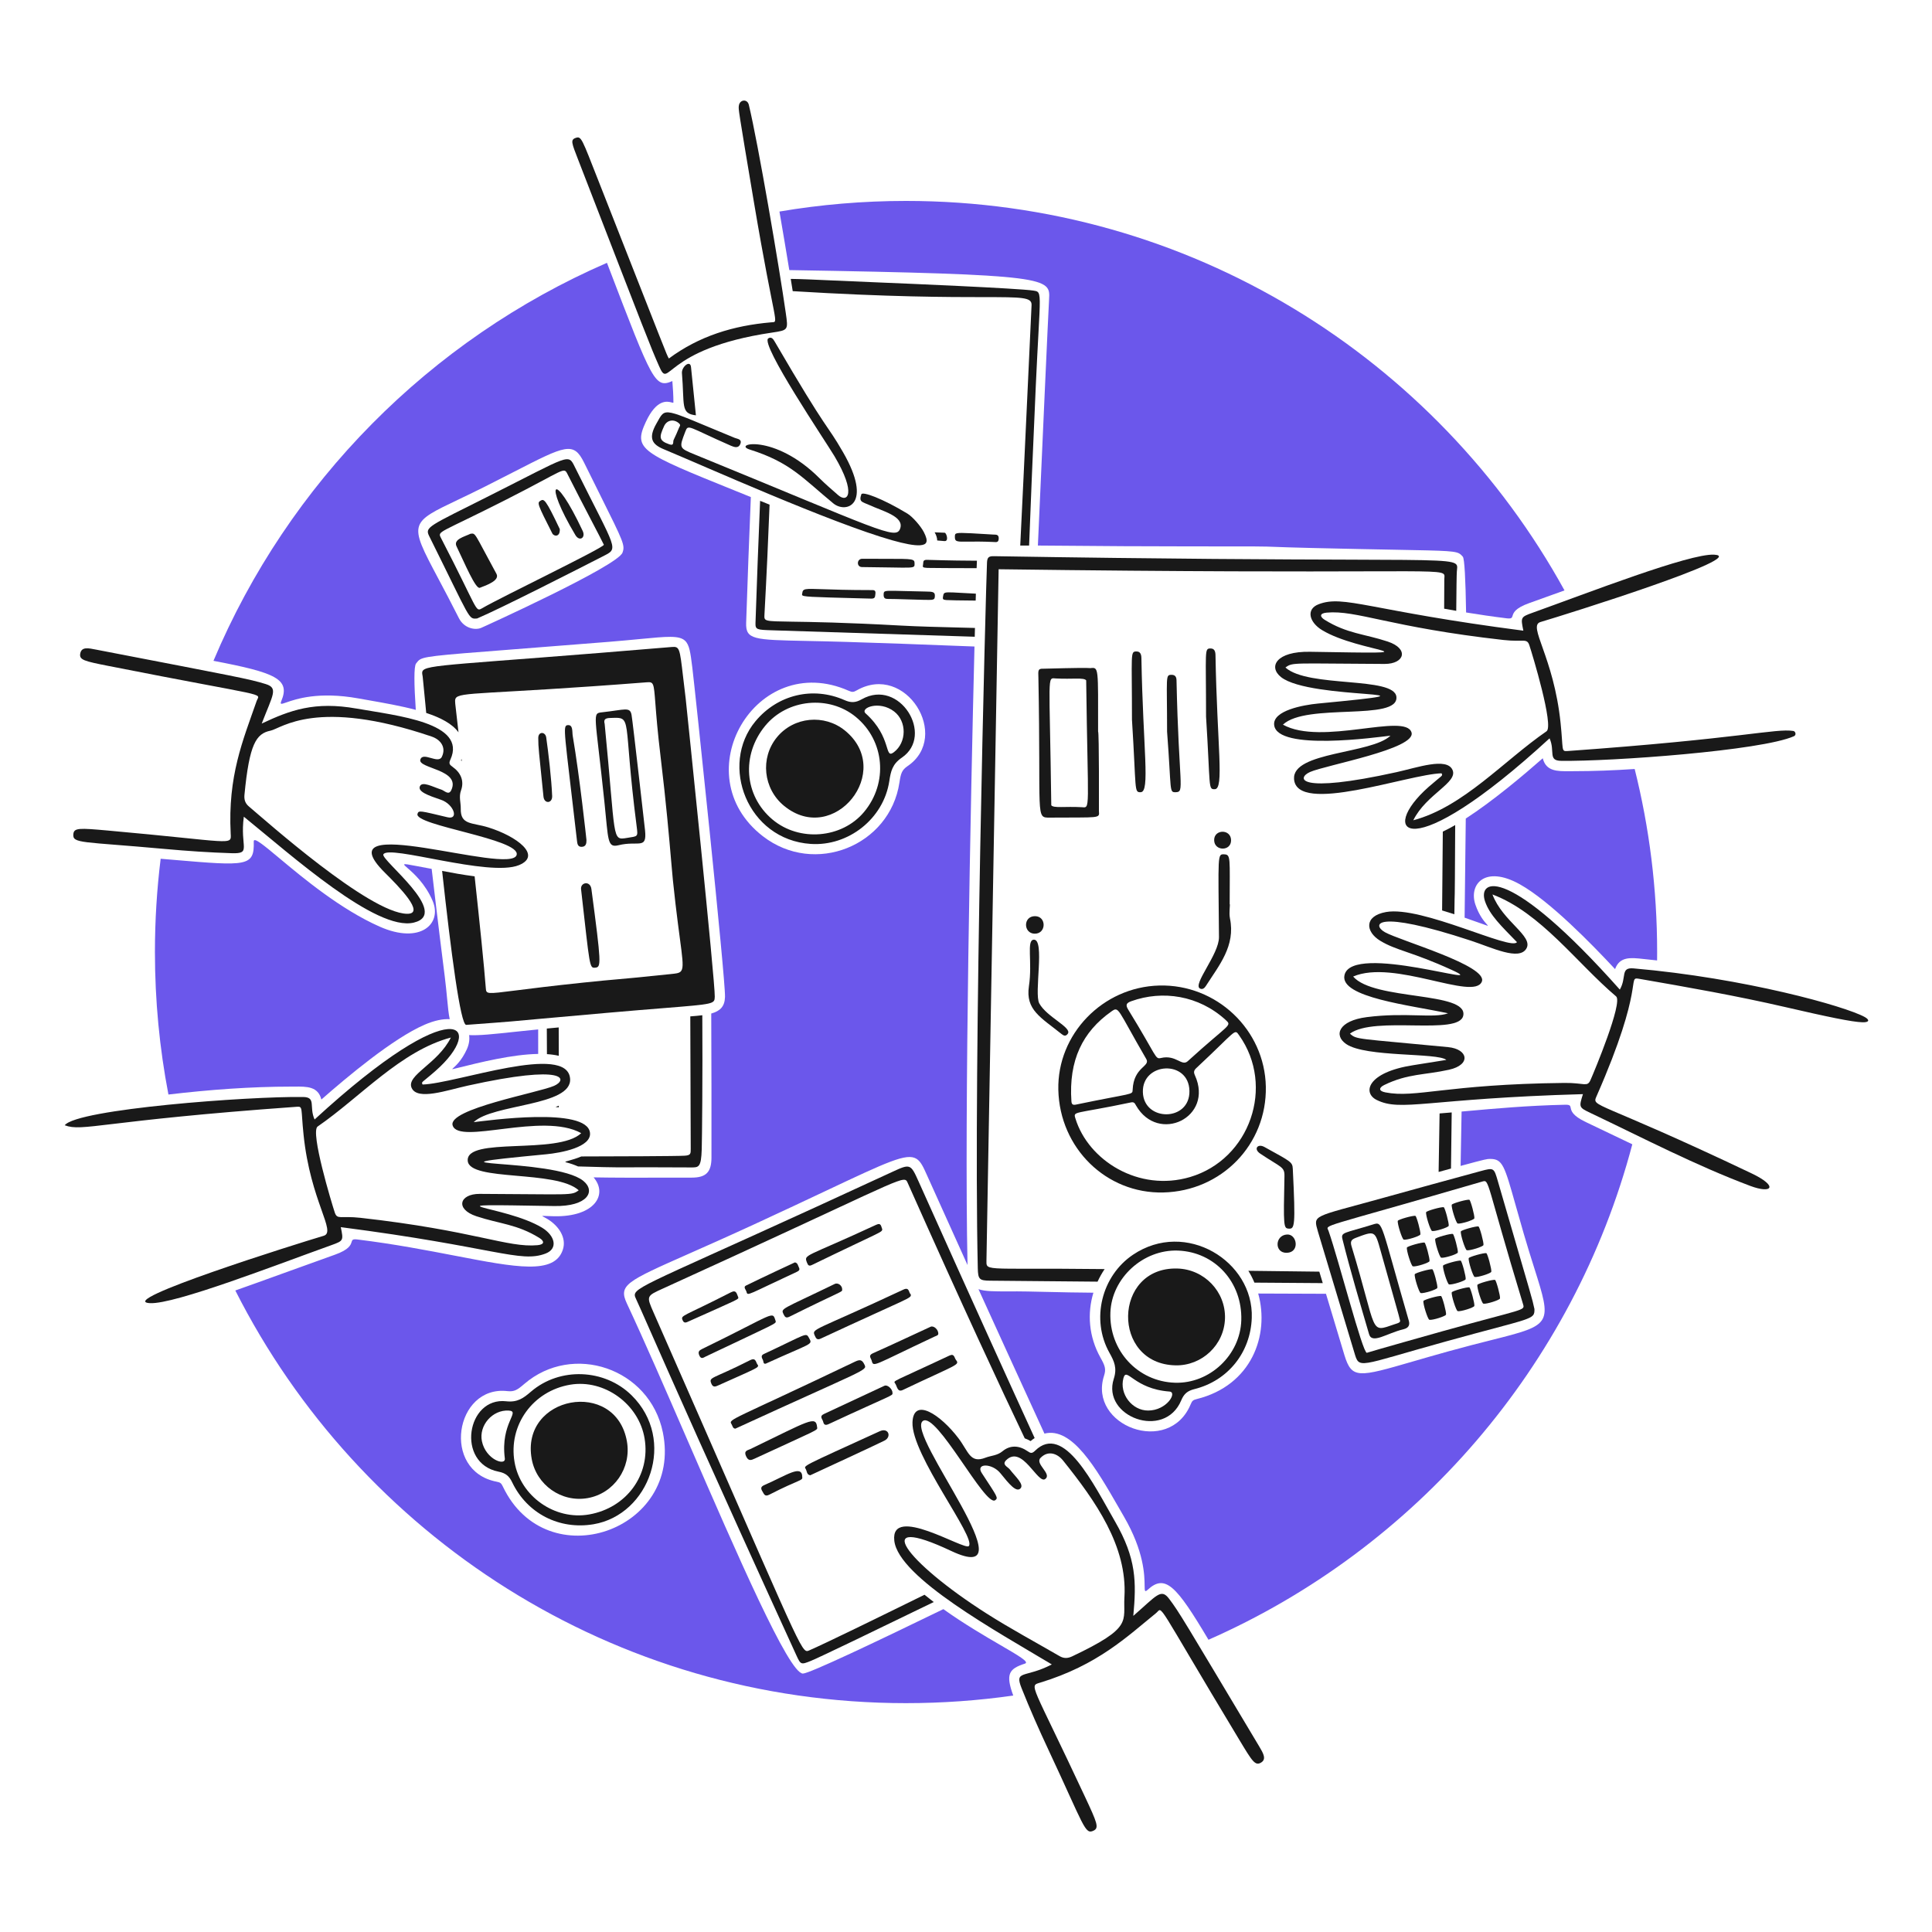 <svg xmlns="http://www.w3.org/2000/svg" fill="none" viewBox="0 0 400 400" id="Feasibility-Meeting--Streamline-Brooklyn.svg" height="400" width="400"><desc>Feasibility Meeting Streamline Illustration: https://streamlinehq.com</desc><g id="feasibility-meeting--work-feasibility-meeting"><path id="Subtract" fill="#6b57eb" fill-rule="evenodd" d="M163.418 55.918c54.082 0.908 54.04 1.603 53.782 6.048l0 0.004c-0.19 3.26 -1.456 31.62 -2.316 50.98 2.106 0.008 4.57 0.029 7.456 0.055 5.906 0.051 13.578 0.118 23.556 0.116 15.366 -0.003 15.51 0.003 18.212 0.108 1.284 0.05 3.15 0.122 7.508 0.226 7.522 0.181 13.148 0.285 17.374 0.364 11.05 0.205 12.544 0.233 13.424 0.982 0.138 0.117 0.26 0.252 0.402 0.407l0.04 0.045c0.358 0.393 0.572 4.671 0.684 11.551 2.668 0.437 5.468 0.851 8.394 1.21 1.026 0.126 1.094 -0.092 1.228 -0.526 0.182 -0.586 0.484 -1.563 3.43 -2.616 2.586 -0.924 5.026 -1.802 7.324 -2.632 -26.452 -48.068 -77.588 -80.64 -136.332 -80.64 -8.931 0 -17.686 0.753 -26.206 2.199 0.727 4.21 1.433 8.416 2.039 12.118Zm175.024 103.295c-4.298 0.289 -8.576 0.452 -12.75 0.452 -0.24 0 -0.478 0.002 -0.714 0.004l-0.002 0c-2.562 0.023 -4.888 0.044 -5.562 -2.678 -3.958 3.478 -10.276 8.82 -15.942 12.48 -0.064 6.682 -0.148 13.602 -0.24 20.523 1.294 0.443 2.518 0.88 3.628 1.276l0.004 0.002 0.002 0.001 0.578 0.206 0.076 0.027 0 0 0 0 0 0c0.346 0.123 0.504 0.179 0.524 0.148 0.016 -0.026 -0.062 -0.112 -0.204 -0.27 -0.456 -0.504 -1.574 -1.741 -2.372 -4.082 -1.43 -4.192 1.96 -8.262 9.214 -4.208 6.206 3.468 14.89 12.386 19.7 17.55 0.944 -2.639 3.256 -2.385 5.802 -2.106 0.236 0.026 0.474 0.052 0.712 0.076 0.726 0.073 1.456 0.152 2.186 0.235 0.006 -0.579 0.01 -1.159 0.01 -1.74 0 -13.072 -1.612 -25.766 -4.65 -37.896Zm-36.038 82.177c0.064 -3.488 0.132 -7.264 0.202 -11.256l1.006 -0.09c5.87 -0.53 12.738 -1.148 20.414 -1.32 1.036 -0.022 1.08 0.202 1.17 0.646 0.12 0.602 0.322 1.606 3.148 2.95 3.474 1.652 6.67 3.184 9.608 4.594 -12.154 46.03 -44.88 83.7 -87.748 102.582 -6.678 -11.246 -8.966 -13.684 -12.59 -10.348 -0.612 0.564 -0.616 0.246 -0.632 -0.874 -0.026 -2.108 -0.09 -7.05 -4.296 -14.304 -0.34 -0.586 -0.68 -1.176 -1.02 -1.768 -4.738 -8.232 -9.686 -16.832 -15.424 -15.39 -0.824 -1.804 -1.722 -3.764 -2.696 -5.89l-0.004 -0.006c-2.914 -6.366 -6.522 -14.244 -10.96 -24.01 1.338 0.476 3.34 0.47 6.194 0.462 1.17 -0.004 2.484 -0.008 3.954 0.022 2.244 0.044 3.79 0.08 5.12 0.11 2.524 0.06 4.27 0.102 8.526 0.14 -1.29 4.278 -0.978 9.076 1.462 13.438 0.92 1.648 1.2 2.344 0.748 3.736 -3.37 10.378 13.432 16.742 17.928 5.934 0.306 -0.736 0.496 -0.896 1.278 -1.092 11.312 -2.82 15.106 -13.176 12.706 -21.844 4.184 0.016 8.84 0.032 14.03 0.052l3.818 12.692c1.53 4.99 2.894 4.594 14.188 1.32 2.12 -0.616 4.592 -1.332 7.478 -2.132h0.002c3.382 -0.938 6.246 -1.66 8.652 -2.266 6.476 -1.632 9.65 -2.43 10.712 -4.38 1.02 -1.872 0.094 -4.804 -1.722 -10.554 -0.638 -2.02 -1.386 -4.39 -2.198 -7.182 -0.65 -2.238 -1.192 -4.158 -1.654 -5.802l0 -0.002c-2.332 -8.272 -2.708 -9.614 -5.288 -9.614l-0.064 0c-0.516 -0.002 -0.726 -0.004 -6.048 1.446Zm-114.82 111.228c7.536 0 14.948 -0.536 22.198 -1.572 -1.658 -4.534 -0.844 -5.546 2.43 -6.618 0.954 -0.312 -1.328 -1.642 -5.066 -3.818 -3.238 -1.886 -7.568 -4.408 -11.832 -7.456 -13.82 6.722 -27.765 13.342 -29.08 13.342 -2.919 0 -13.649 -24.718 -23.833 -48.176 -4.562 -10.508 -9.014 -20.764 -12.605 -28.432 -1.798 -3.84 -0.115 -4.584 12.859 -10.328 3.596 -1.592 8.061 -3.568 13.559 -6.102 5.897 -2.716 10.731 -4.998 14.711 -6.876 12.83 -6.054 16.783 -7.92 18.818 -6.668 0.907 0.558 1.433 1.732 2.194 3.432l0.165 0.366c2.99 6.65 5.721 12.698 8.214 18.198 -0.678 -31.704 0.656 -96.633 1.44 -128.057 -1.831 -0.064 -3.937 -0.146 -6.36 -0.24l-0.001 0 -0.002 -0c-5.16 -0.201 -11.757 -0.458 -20.195 -0.714 -3.164 -0.096 -5.856 -0.151 -8.145 -0.198 -11.012 -0.224 -12.685 -0.258 -12.569 -3.77 0.288 -8.802 0.639 -17.942 0.971 -26.018 -1.02 -0.413 -1.998 -0.808 -2.935 -1.186 -19.829 -8.011 -21.454 -8.667 -18.81 -14.366 2.26 -4.871 4.512 -4.261 5.36 -4.031 0.227 0.061 0.354 0.096 0.354 -0.009 0 -1.46 -0.098 -2.914 -0.22 -4.424 -3.585 1.55 -4.104 0.192 -13.228 -23.667l-0.311 -0.812c-36.641 15.922 -65.953 45.544 -81.469 82.4 12.874 2.451 15.954 3.772 14.05 8.319 -0.322 0.769 -0.021 0.665 1.038 0.296 1.99 -0.692 6.657 -2.315 14.91 -0.834 0.669 0.12 1.343 0.239 2.02 0.358 3.387 0.597 6.83 1.203 9.871 2.014 -0.36 -5.325 -0.411 -9.002 0.06 -9.601 0.039 -0.049 0.075 -0.097 0.111 -0.143 0.105 -0.136 0.199 -0.258 0.304 -0.369 0.911 -0.958 2.684 -1.095 19.766 -2.419 5.08 -0.394 11.515 -0.893 19.683 -1.549 2.513 -0.202 4.639 -0.406 6.442 -0.579 5.693 -0.547 8.153 -0.783 9.369 0.335 0.925 0.85 1.129 2.484 1.49 5.361l0.044 0.349c0.482 3.84 6.868 64.264 6.752 68.066l-0.002 0.002c-0.061 1.97 -1.008 2.908 -2.848 3.416 0.056 10.416 0.05 21.756 0.047 27.236v0.002c-0.001 1.096 -0.001 1.958 -0.001 2.53l0.002 0.002c0 3.032 -1.074 4.208 -4.108 4.204 -1.933 -0.002 -3.962 0.002 -6.014 0.008h-0.063c-4.958 0.01 -10.045 0.022 -14.225 -0.06 3.038 3.526 0.243 8.21 -8.179 8.05v-0.002c-0.75 -0.014 -1.301 -0.038 -1.688 -0.054h-0c-0.511 -0.022 -0.733 -0.032 -0.743 0.01 -0.008 0.032 0.111 0.094 0.32 0.204 0.181 0.096 0.429 0.226 0.723 0.402 2.304 1.39 4.032 3.856 3.202 6.37 -1.719 5.208 -9.648 3.68 -22.303 1.242l-0 0 -0.001 0 -0.001 0 -0.001 0c-5.792 -1.116 -12.573 -2.422 -20.202 -3.362 -1.027 -0.126 -1.094 0.094 -1.228 0.528 -0.181 0.584 -0.484 1.562 -3.43 2.614 -3.808 1.362 -7.298 2.622 -10.492 3.776 -3.788 1.37 -7.159 2.588 -10.148 3.642 25.627 50.684 78.187 85.436 138.864 85.436Zm-152.713 -126.008c8.439 -1 17.114 -1.638 25.387 -1.638 0.24 0 0.479 -0.002 0.716 -0.004 2.563 -0.022 4.889 -0.044 5.562 2.678 5.3 -4.658 14.836 -12.658 21.362 -15.486 2.088 -0.904 3.827 -1.232 5.213 -1.15 -0.236 -1.084 -0.37 -2.484 -0.54 -4.266 -0.126 -1.324 -0.273 -2.86 -0.497 -4.636l-0.042 -0.334c-0.268 -2.111 -1.418 -11.18 -2.659 -21.88l-0.227 -0.042c-1.138 -0.207 -2.067 -0.386 -2.816 -0.53l-0.001 0c-1.832 -0.352 -2.581 -0.496 -2.646 -0.345 -0.045 0.104 0.236 0.349 0.713 0.764 1.197 1.041 3.623 3.153 5.182 6.787 2.012 4.69 -2.51 9.074 -10.982 5.318 -8.087 -3.586 -15.829 -10.049 -20.742 -14.151 -3.322 -2.773 -5.351 -4.467 -5.32 -3.463 0.162 5.216 -1.46 5.078 -16.577 3.793l-0.004 -0 -0.033 -0.003c-0.843 -0.072 -1.728 -0.147 -2.657 -0.225 -0.784 6.327 -1.187 12.772 -1.187 19.312 0 10.086 0.96 19.948 2.795 29.5Zm62.256 -12.304c0.138 0.926 -0.023 1.958 -0.485 2.964 -1.03 2.25 -2.267 3.37 -2.77 3.826 -0.157 0.142 -0.243 0.218 -0.229 0.246 0.017 0.034 0.178 -0.006 0.533 -0.096l0.08 -0.02 0.493 -0.122c4.659 -1.158 11.337 -2.816 16.677 -2.898 0.006 -1.786 0.004 -3.48 -0.002 -5.082 -1.778 0.178 -3.38 0.348 -4.824 0.502l-0.001 0c-4.508 0.482 -7.481 0.798 -9.473 0.68ZM128.884 114.413c-1.002 2.776 -28.718 15.352 -29.268 15.584 -1.276 0.536 -3.554 0.072 -4.602 -2.01 -1.607 -3.19 -3.015 -5.839 -4.197 -8.062l0 -0c-3.241 -6.097 -4.78 -8.991 -4.036 -11.068 0.672 -1.877 3.209 -3.087 8.037 -5.389 1.586 -0.756 3.419 -1.63 5.514 -2.684 2.245 -1.13 4.215 -2.141 5.948 -3.03l0.001 -0 0 -0 0.001 -0 0.001 -0 0.001 -0.001 0.002 -0.001 0.003 -0.002 0 -0 0 0c10.866 -5.577 12.455 -6.392 14.646 -1.957 1.288 2.607 2.384 4.809 3.314 6.678l0.006 0.013 0.003 0.007 0.001 0.002 0 0.001c4.882 9.809 5.173 10.393 4.622 11.92v0.002Zm48.498 28.517c-0.696 0.396 -0.944 0.404 -1.68 0.08 -19.238 -8.484 -34.18 17.39 -17.78 30.106 10.736 8.324 26.328 1.972 28.296 -11.1 0.28 -1.866 0.486 -2.588 1.696 -3.41 9.026 -6.132 -0.358 -21.47 -10.532 -15.676ZM102.804 306.766c0.782 0.152 0.976 0.304 1.324 1.032l-0.002 0.002c9.068 18.972 37.26 9.086 33.11 -11.244 -2.716 -13.308 -18.672 -18.644 -28.692 -10.022 -1.43 1.23 -2.054 1.644 -3.51 1.48 -10.842 -1.226 -13.724 16.53 -2.23 18.752Z" clip-rule="evenodd" stroke-width="1"></path><g id="note 1"><path id="Subtract_2" fill="#191919" fill-rule="evenodd" d="M195.52 112.027c-0.521 -0.053 -1.014 -0.095 -1.479 -0.127 -0.018 -0.573 -0.216 -1.161 -0.537 -1.69 0.632 0.027 1.325 0.057 2.088 0.087 0.342 0.014 0.94 1.834 -0.072 1.73Zm-36.188 -7.542c-0.668 -0.272 -1.321 -0.537 -1.959 -0.796 -0.34 8.123 -0.673 16.73 -0.957 25.304 -0.046 1.392 0.32 1.404 3.478 1.503l0.08 0.003 41.834 1.332c0.014 -0.622 0.03 -1.229 0.046 -1.82 -1.074 -0.029 -2.196 -0.058 -3.341 -0.086l-0 0 -0.001 0 -0.001 -0h-0c-4.114 -0.104 -8.51 -0.214 -11.917 -0.403 -11.778 -0.653 -18.68 -0.753 -22.715 -0.811 -5.643 -0.082 -5.681 -0.082 -5.609 -1.401 0.461 -8.413 0.798 -16.018 1.062 -22.824Zm42.712 18.428c-0.014 0.457 -0.026 0.934 -0.04 1.43 -3.179 -0.02 -5.549 -0.068 -6.086 -0.109v0.002c-0.74 -0.056 -0.766 -0.238 -0.67 -0.746l0.013 -0.068c0.045 -0.241 0.078 -0.415 0.176 -0.538 0.258 -0.323 0.971 -0.282 3.564 -0.135 0.814 0.046 1.813 0.103 3.043 0.163Zm0.216 -6.822c-0.012 0.17 -0.032 0.697 -0.06 1.544 -3.676 -0.008 -9.539 -0.025 -10.196 -0.055 -1.022 -0.048 -0.991 -0.201 -0.903 -0.63l0.003 -0.012c0.022 -0.106 0.028 -0.215 0.035 -0.321 0.022 -0.386 0.043 -0.731 0.803 -0.707 4.916 0.149 8.168 0.171 10.318 0.181Zm8.97 -3.137c0.39 -7.729 0.904 -18.815 1.642 -34.686l0 -0 0.002 -0.056c0.214 -4.603 0.446 -9.607 0.7 -15.048v0.002c0.078 -1.644 -1.93 -1.645 -9.972 -1.65 -7.264 -0.004 -19.453 -0.011 -39.479 -1.235 -0.128 -0.803 -0.264 -1.652 -0.408 -2.537 1.923 0.018 4.723 0.144 8.805 0.329 2.877 0.13 6.392 0.289 10.686 0.459 3.084 0.122 27.698 1.154 30.744 1.632v0.002l0.06 0.009c0.328 0.051 0.58 0.09 0.772 0.221 0.662 0.452 0.578 1.995 0.204 8.875v0l0 0 0 0.002 0 0.001c-0.142 2.641 -0.33 6.069 -0.532 10.524 -0.656 14.421 -1.066 24.873 -1.362 32.447l0 0.002 0 0.002 0 0c-0.008 0.235 -0.018 0.468 -0.026 0.698 -0.652 0 -1.262 0.003 -1.836 0.007Zm-30.848 9.218c-0.02 0 -0.04 0 -0.06 0 -4.735 -0.001 -7.875 -0.11 -9.965 -0.184h-0.001c-3.807 -0.133 -4.127 -0.144 -4.26 0.848 -0.006 0.042 -0.014 0.082 -0.021 0.119 -0.016 0.081 -0.03 0.152 -0.013 0.213 0.11 0.397 1.52 0.434 12.012 0.708l0.001 0 2.294 0.06c0.765 0.021 0.802 -0.331 0.852 -0.797 0.007 -0.067 0.015 -0.137 0.024 -0.209 0.104 -0.768 -0.336 -0.764 -0.808 -0.759 -0.018 0 -0.036 0 -0.054 0Zm8.97 -5.447v-0.014c0 -1.013 -0.194 -1.013 -5.836 -1.012h-0.001c-1.333 0 -2.971 0.001 -4.983 -0.012 -1.176 -0.006 -1.232 1.708 -0.06 1.718 2.634 0.021 4.631 0.058 6.144 0.085 3.585 0.066 4.456 0.082 4.668 -0.284 0.068 -0.117 0.068 -0.274 0.068 -0.481Zm-5.426 7.282c-0.664 0.012 -1.002 -0.136 -0.978 -0.922l0.001 -0.027c0.006 -0.201 0.011 -0.351 0.08 -0.463 0.205 -0.332 0.981 -0.311 4.073 -0.228 1.16 0.031 2.645 0.071 4.548 0.104 1.434 0.026 1.972 0.038 1.904 0.994 -0.032 0.444 -0.108 0.638 -0.632 0.718 -0.367 0.056 -2.759 -0.017 -5.017 -0.085h-0c-1.724 -0.052 -3.37 -0.102 -3.979 -0.091Zm13.843 -13.378c-0.062 0.109 -0.066 0.25 -0.071 0.429l-0.001 0.023c-0.029 1.098 0.373 1.093 2.716 1.06 1.186 -0.016 2.87 -0.04 5.246 0.07 0.062 0.003 0.124 0.007 0.184 0.011 0.514 0.035 0.916 0.061 0.932 -0.747 0.016 -0.779 -0.492 -0.787 -0.946 -0.794 -0.07 -0.001 -0.142 -0.002 -0.208 -0.006l-1.428 -0.086c-5.122 -0.308 -6.19 -0.372 -6.425 0.04Z" clip-rule="evenodd" stroke-width="1"></path></g><g id="paper"><path id="Subtract_3" fill="#191919" fill-rule="evenodd" d="M113.238 218.246c-0.012 -1.75 -0.021 -3.528 -0.027 -5.298 0.789 -0.076 1.61 -0.154 2.463 -0.23 0.007 2.112 0.012 4.066 0.016 5.876 -0.751 -0.18 -1.575 -0.292 -2.452 -0.348Zm6.441 23.252c4.938 0.142 6.558 0.18 8.178 0.188 0.654 0.002 1.307 0 2.179 -0.004 2.084 -0.008 5.414 -0.022 12.97 0.022l0.056 0c1.597 0.01 2.105 0.014 2.224 -3.768 0.062 -1.95 0.204 -15.346 0.12 -27.742 -0.741 0.096 -1.57 0.168 -2.488 0.236 0.012 5.208 0.035 11.598 0.063 19.432l0 0.006 0.028 7.966 0 0.006c0.004 1.002 0.005 1.35 -1.23 1.434 -1.591 0.106 -14.253 0.14 -21.417 0.156 -0.94 0.398 -1.853 0.656 -2.482 0.836 -0.682 0.192 -1.031 0.292 -0.719 0.37 0.934 0.238 1.773 0.53 2.517 0.862Zm-3.987 -12.236c0 -0.112 0.001 -0.226 0.001 -0.34 -0.221 0.094 -0.447 0.184 -0.676 0.27 0.221 0.022 0.446 0.044 0.674 0.07Z" clip-rule="evenodd" stroke-width="1"></path></g><g id="note 2"><path id="Subtract_4" fill="#191919" fill-rule="evenodd" d="M184.798 242.6c3.646 -1.688 3.75 -1.636 5.372 1.98 11.608 25.888 19.164 42.484 24.044 53.154 -0.28 0.184 -0.56 0.392 -0.842 0.626 -0.402 -0.234 -0.808 -0.424 -1.212 -0.57 -4.956 -10.406 -12.631 -26.836 -24.242 -52.904 -0.089 -0.2 -0.163 -0.368 -0.288 -0.48 -1.034 -0.932 -5.517 1.958 -50.288 22.332 -1.783 0.81 -2.67 1.196 -2.914 1.83 -0.239 0.622 0.142 1.482 0.904 3.216 28.5 64.75 30.381 70.166 31.8 70.046 0.125 -0.01 0.247 -0.064 0.382 -0.122h0.004c3.748 -1.646 13.559 -6.454 23.892 -11.532 0.629 0.514 1.268 1.018 1.912 1.508 -12.064 5.864 -23.667 11.46 -25.395 12.164 -2.12 0.862 -2.15 0.826 -3.088 -1.226 -17.621 -38.54 -26.43 -58.508 -30.471 -67.666 -1.409 -3.194 -2.238 -5.074 -2.659 -5.968 -0.156 -0.332 -0.284 -0.604 -0.282 -0.874 0.012 -1.886 6.315 -3.73 53.37 -25.514Z" clip-rule="evenodd" stroke-width="1"></path><path id="vector" fill="#191919" d="M152.238 295.788c-0.542 -0.038 -0.558 -0.558 -0.774 -0.91 -0.686 -1.11 -0.356 -0.572 25.584 -12.974 1.016 -0.486 1.45 -0.388 1.942 0.656 0.578 1.228 0.372 0.774 -26.752 13.228Z" stroke-width="1"></path><path id="vector_2" fill="#191919" d="M188.566 267.98c0.118 0.876 0.164 0.416 -18.646 9.166 -0.736 0.342 -0.964 -0.022 -1.214 -0.588 -0.688 -1.562 -0.408 -0.788 18.33 -9.56 1.312 -0.614 1.054 0.682 1.532 0.982h-0.002Z" stroke-width="1"></path><path id="vector_3" fill="#191919" d="M167.754 305.44c-0.748 -0.118 -0.672 -0.816 -0.914 -1.256 -0.426 -0.774 -1.248 -0.316 15.304 -7.864 1.818 -0.83 2.516 1.18 0.964 1.95 -2.056 1.02 -13.27 6.206 -15.356 7.17h0.002Z" stroke-width="1"></path><path id="vector_4" fill="#191919" d="M184.784 288.418c0.038 0.6 0.106 0.23 -13.19 6.412 -0.664 0.308 -1.01 0.212 -1.164 -0.474 -0.122 -0.546 -0.892 -1.12 0.174 -1.612 4.176 -1.924 8.326 -3.908 12.5 -5.834 0.664 -0.306 1.718 0.72 1.68 1.506v0.002Z" stroke-width="1"></path><path id="vector_5" fill="#191919" d="M169.176 295.506c0.14 0.652 0.186 0.412 -12.918 6.48 -0.732 0.338 -1.31 0.58 -1.798 -0.5 -0.52 -1.15 0.346 -1.21 0.896 -1.476 12.184 -5.874 13.588 -7.018 13.82 -4.506v0.002Z" stroke-width="1"></path><path id="vector_6" fill="#191919" d="M182.66 254.476c-0.05 0.724 0.146 0.29 -14.518 7.406 -0.618 0.3 -0.834 0.14 -1.062 -0.462 -0.676 -1.78 -0.52 -0.954 14.336 -7.846 1.066 -0.494 0.99 0.394 1.244 0.902Z" stroke-width="1"></path><path id="vector_7" fill="#191919" d="M194.26 276.2c-0.05 0.308 -0.478 0.388 -0.796 0.538 -12.83 6.02 -12.598 6.418 -12.99 4.97 -0.152 -0.562 -0.8 -1.062 0.266 -1.536 3.998 -1.776 7.954 -3.654 11.934 -5.482 0.634 -0.292 1.662 0.596 1.586 1.51Z" stroke-width="1"></path><path id="vector_8" fill="#191919" d="M160.592 273.51c0.118 0.576 0.188 0.372 -14.492 7.348 -0.444 0.212 -0.932 0.648 -1.312 -0.22 -0.34 -0.778 -0.038 -1.048 0.61 -1.362 15.306 -7.448 14.454 -7.982 15.194 -5.766Z" stroke-width="1"></path><path id="vector_9" fill="#191919" d="M185.338 286.44c-0.432 -0.644 -0.774 -0.144 11.236 -5.786 1.028 -0.482 1.002 0.462 1.35 0.906 0.842 1.072 0.254 0.864 -11.01 6.222 -1.12 0.534 -1.162 -0.728 -1.574 -1.34l-0.002 -0.002Z" stroke-width="1"></path><path id="vector_10" fill="#191919" d="M174.362 267.022c0.026 0.512 0.068 0.13 -10.902 5.58 -0.706 0.352 -0.948 0.098 -1.23 -0.49 -0.612 -1.276 -0.524 -0.894 10.588 -6.282 0.714 -0.346 1.612 0.38 1.544 1.192Z" stroke-width="1"></path><path id="vector_11" fill="#191919" d="M164.572 261.364c0.6 0.102 0.64 0.676 0.85 1.088 0.234 0.456 -0.042 0.682 -0.444 0.868 -10.144 4.7 -10.186 5.088 -10.414 4.158 -0.106 -0.432 -0.744 -1.006 -0.126 -1.312 3.262 -1.61 9.912 -4.708 10.136 -4.802h-0.002Z" stroke-width="1"></path><path id="vector_12" fill="#191919" d="M152.852 268.598c0.076 0.44 0.148 0.314 -10.296 4.992 -0.424 0.19 -0.912 0.482 -1.218 -0.236 -0.468 -1.1 -0.088 -0.63 9.974 -5.786 1.198 -0.614 1.214 0.346 1.54 1.032v-0.002Z" stroke-width="1"></path><path id="vector_13" fill="#191919" d="M158.54 282.334c-0.562 0.122 -0.44 -0.47 -0.576 -0.74 -0.204 -0.406 -0.528 -0.93 0.152 -1.248 9.08 -4.226 8.706 -4.564 9.416 -3.278 0.774 1.4 0.538 0.914 -8.994 5.266h0.002Z" stroke-width="1"></path><path id="vector_14" fill="#191919" d="M156.946 282.658c-0.004 0.542 0.198 0.406 -8.232 4.17 -0.53 0.236 -1.094 0.508 -1.442 -0.372 -0.566 -1.424 0.132 -0.836 8.012 -4.836 1.35 -0.684 1.172 0.63 1.662 1.036v0.002Z" stroke-width="1"></path><path id="vector_15" fill="#191919" d="M166.1 305.832c0.08 0.774 -0.488 0.376 -6.828 3.626 -0.94 0.482 -1.08 -0.118 -1.43 -0.694 -0.42 -0.692 -0.27 -1.006 0.462 -1.324 4.61 -2.01 7.788 -4.352 7.796 -1.608Z" stroke-width="1"></path></g><g id="tablet"><path id="vector_16" fill="#191919" d="M133.55 171.914c-0.004 -0.046 -2.554 -22.594 -2.792 -23.892 -0.32 -1.748 -1.32 -1.08 -6.088 -0.55 -2.136 0.238 -1.466 0.038 0.466 18.558 0.83 7.956 0.57 9.542 2.91 8.968 4.146 -1.018 5.922 0.994 5.504 -3.084Zm-3.722 1.566c-3.244 0.536 -2.276 0.444 -4.64 -23.608 -0.262 -0.93 0.16 -1.192 1.1 -1.222 4.89 -0.156 2.542 -0.624 5.528 22.462 0.286 2.216 0.262 1.996 -1.988 2.368Z" stroke-width="1"></path><path id="vector_17" fill="#191919" d="M121.422 173.928c0 -0.064 -1.396 -13.098 -2.846 -21.586 -0.144 -0.838 0.11 -2.314 -1.028 -2.212 -1.126 0.1 -0.692 1.19 1.912 23.946 0.076 0.664 0.174 1.268 0.964 1.252 0.876 -0.018 1.014 -0.676 0.998 -1.4Z" stroke-width="1"></path><path id="vector_18" fill="#191919" d="M122.444 184.064c-0.238 -1.794 -2.306 -1.396 -2.14 0.054 1.85 16.206 1.696 16.35 2.952 16.226 1.24 -0.122 1.248 -0.756 -0.812 -16.282v0.002Z" stroke-width="1"></path><path id="vector_19" fill="#191919" d="M113.088 152.677c-0.176 -1.218 -1.65 -1.274 -1.646 0.11 0.008 2.166 0.106 2.454 1.078 12.14 0.156 1.556 1.858 1.442 1.798 -0.118 -0.134 -3.444 -0.784 -9.044 -1.23 -12.132Z" stroke-width="1"></path><path id="Subtract_5" fill="#191919" fill-rule="evenodd" d="M91.535 180.31c1.809 16.579 3.802 31.968 4.993 31.88 5.607 -0.418 7.463 -0.554 9.318 -0.714 2.708 -0.232 5.413 -0.51 19.798 -1.774 4.967 -0.436 8.826 -0.746 11.826 -0.988 10.431 -0.84 10.467 -0.844 10.514 -2.358 0.094 -3.022 -5.745 -59.08 -6.029 -61.805 -0.007 -0.066 -0.01 -0.101 -0.011 -0.103h-0.002c-0.212 -1.704 -0.379 -3.136 -0.519 -4.339 -0.696 -5.964 -0.734 -6.293 -2.357 -6.155 -45.085 3.799 -51.113 3.536 -51.622 5.086 -0.095 0.29 0.003 0.643 0.074 1.098 0.04 0.252 0.236 2.323 0.549 5.615 0.055 0.581 0.114 1.2 0.176 1.854 2.986 0.978 5.395 2.239 6.685 4.016 -0.07 -0.611 -0.135 -1.183 -0.196 -1.713 -0.288 -2.519 -0.465 -4.066 -0.477 -4.206 -0.039 -0.454 -0.069 -0.799 0.058 -1.07 0.689 -1.467 6 -0.761 39.582 -3.372 1.447 -0.113 1.463 0.102 1.793 4.374 0.178 2.313 0.449 5.816 1.087 11.1 1.146 9.482 1.785 16.912 2.184 21.551 0.146 1.692 0.259 3.013 0.354 3.927 1.502 14.466 2.682 17.952 1.588 18.954 -0.382 0.35 -1.042 0.398 -2.062 0.504l0.002 0.002c-7.122 0.742 -9.375 0.94 -11.366 1.114 -1.604 0.14 -3.039 0.266 -6.714 0.65 -6.568 0.686 -10.983 1.246 -13.956 1.622 -6.128 0.778 -6.129 0.778 -6.226 -0.502 -0.35 -4.602 -1.275 -13.558 -2.313 -23.123 -2.417 -0.305 -4.797 -0.751 -6.732 -1.125Zm4.071 -22.739c-0.017 -0.149 -0.034 -0.297 -0.05 -0.443 -0.033 0.102 -0.068 0.205 -0.106 0.309 0.053 0.044 0.105 0.089 0.156 0.134Z" clip-rule="evenodd" stroke-width="1"></path></g><g id="card"><path id="vector_20" fill="#191919" d="M98.79 128.048c-1.862 0.126 -1.17 0.566 -9.936 -17.064 -0.936 -1.882 -0.132 -1.996 12.424 -8.312 16.904 -8.502 16.312 -8.858 17.762 -5.94 8.718 17.544 9.18 16.706 5.736 18.472 -4.666 2.394 -21.154 10.8 -25.986 12.842v0.002Zm26.236 -15.258c-0.626 -1.346 -4.292 -8.206 -7.538 -14.64 -0.784 -1.552 -0.502 -0.904 -12.594 5.242 -14.08 7.156 -14.364 6.502 -13.592 7.994 7.76 14.984 7.068 15.384 8.506 14.548 4.044 -2.354 25.022 -12.428 25.216 -13.142l0.002 -0.002Z" stroke-width="1"></path><path id="vector_21" fill="#191919" d="M97.406 110.51c1.13 -0.148 0.704 -0.268 5.376 8.292 0.736 1.35 -1.92 2.326 -3.44 2.894 -0.88 0.33 -3.154 -5.13 -4.818 -8.574 -0.708 -1.464 1.566 -1.98 2.88 -2.61l0.002 -0.002Z" stroke-width="1"></path><path id="vector_22" fill="#191919" d="M120.642 109.93c0.66 1.408 -0.664 2.276 -1.522 0.838 -6.664 -11.156 -4.506 -13.688 1.522 -0.838Z" stroke-width="1"></path><path id="vector_23" fill="#191919" d="M115.896 109.545c0.088 1.692 -1.214 1.556 -1.556 0.88 -3.048 -6.012 -3.164 -6.316 -2.45 -6.748 0.736 -0.444 1.044 -0.394 4.006 5.868Z" stroke-width="1"></path></g><g id="monitor"><path id="vector_24" fill="#191919" d="M239.992 204.044c-11.7 0.304 -21.14 10.072 -20.876 21.594 0.278 12.072 9.932 21.522 21.714 21.252 12.098 -0.276 21.48 -9.95 21.248 -21.908 -0.228 -11.79 -10.204 -21.248 -22.086 -20.94v0.002Zm-5.77 3.244c6.492 -2.33 13.95 -1.196 19.496 3.846 1.452 1.32 0.846 0.688 -7.808 8.574 -1.252 1.142 -2.41 -1.392 -5.538 -0.664 -1.26 0.294 -0.724 -0.154 -6.786 -10.012 -0.608 -0.99 -0.376 -1.38 0.634 -1.742l0.002 -0.002Zm12.038 18.57c0.128 6.404 -9.472 6.426 -9.64 0.254 -0.17 -6.226 9.51 -6.76 9.64 -0.254Zm-24.434 2.17c-0.59 -8.54 2.334 -14.406 8.224 -18.578 1.678 -1.19 1.142 -0.728 7.272 9.806 0.918 1.578 -2.624 1.594 -2.818 6.366 -0.046 1.122 0.12 0.608 -11.704 3.066 -0.626 0.13 -0.926 0.016 -0.972 -0.66h-0.002Zm24.586 15.66c-10.656 3.168 -21.096 -3.434 -23.76 -12.124 -0.486 -1.586 -0.318 -0.832 11.476 -3.316 0.698 -0.148 0.822 0.194 1.082 0.648 4.59 7.984 16.15 2.47 12.186 -6.256 -0.318 -0.698 -0.204 -1.05 0.314 -1.532 8.454 -7.88 7.826 -8.186 8.854 -6.734 7.458 10.524 2.22 25.636 -10.152 29.314Z" stroke-width="1"></path><path id="vector_25" fill="#191919" d="M248.456 204.672c0.546 0.266 0.944 -0.126 1.222 -0.562 2.728 -4.266 6.144 -8.278 4.974 -13.96 -0.25 -1.218 0.088 -2.966 -0.06 -2.966 0 -9.616 0.27 -10.254 -1.15 -10.304 -1.412 -0.05 -1.21 -0.06 -1.066 17.144 0.03 3.55 -5.55 9.852 -3.922 10.648h0.002Z" stroke-width="1"></path><path id="vector_26" fill="#191919" d="M249.7 148.37c0.93 14.734 0.394 15.068 1.81 15.026 1.98 -0.06 0.478 -8.922 0.144 -27.766 -0.014 -0.74 -0.204 -1.386 -1.044 -1.374 -1.29 0.018 -0.91 0.342 -0.91 14.116v-0.002Z" stroke-width="1"></path><path id="vector_27" fill="#191919" d="M234.362 148.991c0.93 14.734 0.394 15.068 1.81 15.026 1.98 -0.06 0.478 -8.922 0.144 -27.766 -0.014 -0.74 -0.204 -1.386 -1.044 -1.374 -1.29 0.018 -0.91 0.342 -0.91 14.116v-0.002Z" stroke-width="1"></path><path id="vector_28" fill="#191919" d="M241.632 151.483c0.948 12.478 0.384 12.568 1.81 12.534 1.896 -0.046 0.61 -1.324 0.144 -23.156 -0.014 -0.618 -0.204 -1.158 -1.044 -1.146 -1.294 0.018 -0.91 0.254 -0.91 11.768Z" stroke-width="1"></path><path id="vector_29" fill="#191919" d="M221.082 214.022c0.914 -1.294 -4.378 -3.46 -5.91 -6.282 -1.116 -2.056 1.214 -13.273 -1.126 -13.187 -1.59 0.058 -0.254 4.542 -1.016 9.611 -0.742 4.94 2.45 6.464 6.806 9.958 0.428 0.342 0.838 0.474 1.244 -0.102l0.002 0.002Z" stroke-width="1"></path><path id="vector_30" fill="#191919" d="M265.934 243.466c-0.232 10.494 -0.174 10.828 0.858 10.906 1.252 0.092 1.464 -0.35 0.868 -12.356 -0.072 -1.46 -0.362 -1.49 -5.872 -4.544 -1.388 -0.77 -2.334 0.392 -0.872 1.374 4.252 2.854 5.06 2.69 5.016 4.62h0.002Z" stroke-width="1"></path><path id="vector_31" fill="#191919" d="M214.222 193.31c2.432 0.026 2.478 -3.608 0.076 -3.626 -2.522 -0.018 -2.436 3.6 -0.076 3.626Z" stroke-width="1"></path><path id="vector_32" fill="#191919" d="M266.484 255.59c-2.56 0.126 -2.69 3.866 -0.064 3.79 2.746 -0.08 2.132 -3.892 0.064 -3.79Z" stroke-width="1"></path><path id="vector_33" fill="#191919" d="M251.378 173.962c0.042 2.302 3.55 2.322 3.502 -0.026 -0.048 -2.348 -3.544 -2.28 -3.502 0.026Z" stroke-width="1"></path><path id="vector_34" fill="#191919" d="M214.988 140.222c0.56 29.208 -0.686 29.08 2.39 29.056 10.304 -0.076 10.288 0.228 10.144 -1.316 0.004 -0.042 0.054 -16.502 -0.174 -16.502 0 -13.324 0.156 -13.334 -1.586 -13.134 -1.67 -0.14 -9.492 0.144 -9.806 0.126 -1.142 -0.06 -0.992 0.528 -0.968 1.768v0.002Zm3.612 0.246c3.452 0.188 5.804 -0.242 6.282 0.394 0.352 27.516 0.926 26.358 -0.944 26.256 -3.452 -0.188 -5.804 0.242 -6.282 -0.394 -0.352 -27.516 -0.926 -26.358 0.944 -26.256Z" stroke-width="1"></path><path id="Subtract_6" fill="#191919" fill-rule="evenodd" d="m298.996 126.022 0.002 -0.47c0.016 -3.496 0.024 -5.498 0.03 -5.665 0.004 -0.101 0.012 -0.196 0.02 -0.285 0.018 -0.229 0.034 -0.419 -0.03 -0.578 -0.316 -0.784 -2.592 -0.777 -16.148 -0.737 -12.768 0.038 -35.544 0.105 -76.114 -0.43 0.002 0.03 -1.294 73.549 -2.028 115.221l-0.002 0.036c-0.29 16.454 -0.492 27.934 -0.492 27.946l0 0.02c-0.008 0.384 -0.014 0.678 0.108 0.9 0.388 0.706 2.068 0.704 9.09 0.696h0.002c3.438 -0.004 8.158 -0.008 14.636 0.068l0.632 0.006c-0.558 0.826 -1.046 1.698 -1.462 2.602 -3.414 -0.024 -8.582 -0.07 -22.224 -0.2 -2.262 -0.02 -2.524 -0.278 -2.576 -2.584 -0.954 -42.534 1.696 -141.599 1.908 -146.101 0.052 -1.092 0.376 -1.334 1.442 -1.316 36.926 0.605 59.682 0.675 73.686 0.718 18.458 0.057 21.708 0.067 22.156 1.193 0.096 0.241 0.064 0.532 0.026 0.886l0 0.001c-0.012 0.106 -0.024 0.218 -0.034 0.336v0.002c-0.048 0.577 -0.088 3.641 -0.126 8.175 -0.848 -0.146 -1.682 -0.293 -2.502 -0.441Zm-39.282 139.532c4.064 0.028 8.742 0.062 14.15 0.102l-0.714 -2.374 -14.688 -0.176c0.48 0.784 0.898 1.602 1.252 2.448Zm40.698 -23.618c-0.772 0.212 -1.624 0.446 -2.562 0.704 0.07 -4.018 0.138 -8.064 0.2 -12.114 0.81 -0.064 1.646 -0.134 2.508 -0.208l-0.004 0.326 0 0.022c-0.052 4.24 -0.098 7.976 -0.142 11.27Zm-1.694 -69.76c-0.042 5.225 -0.09 10.691 -0.146 16.324 0.856 0.252 1.706 0.518 2.538 0.788l0.048 -3.132c0.044 -0.044 0.082 -6.462 0.124 -15.337 -0.888 0.515 -1.746 0.972 -2.564 1.357Z" clip-rule="evenodd" stroke-width="1"></path></g><g id="calculator"><path id="vector_35" fill="#191919" d="M317.69 271.018c0.026 2.296 -0.228 1.7 -18.24 6.688 -18.684 5.174 -17.97 5.876 -19.078 2.234l-7.5 -24.924c-1.002 -3.57 -1.302 -2.906 13.168 -6.916 6.836 -1.894 13.67 -3.788 20.52 -5.638 2.746 -0.742 2.746 -0.69 3.558 2.102 7.676 26.426 6.934 23.65 7.572 26.456v-0.002Zm-34.704 9.066c1.044 -0.352 14.802 -4.226 15.862 -4.522 16.774 -4.68 16.902 -4.166 16.488 -5.528 -7.78 -25.624 -6.928 -25.85 -8.434 -25.41 -34.432 10.034 -32.342 8.786 -31.84 10.228 2.13 6.124 7.022 25.19 7.924 25.232Z" stroke-width="1"></path><path id="vector_36" fill="#191919" d="M283.448 276.218c-1.904 -6.522 -3.85 -13.036 -5.5 -19.632 -0.378 -1.51 0.29 -1.204 6.358 -3.088 2.048 -0.636 1.48 -0.396 7.364 19.912 0.27 0.93 -0.026 1.536 -1.092 1.794 -3.486 0.842 -6.51 3.144 -7.132 1.016l0.002 -0.002Zm6.374 -2.99c-0.448 -1.832 -0.14 -0.52 -3.976 -14.252 -1.18 -4.226 -1.164 -4.2 -5.152 -2.69 -0.96 0.364 -1.166 0.766 -0.862 1.764 5.484 18.036 3.568 17.942 8.95 16.104 0.618 -0.21 1.316 -0.326 1.04 -0.926Z" stroke-width="1"></path><path id="vector_37" fill="#191919" d="M290.634 256.656c-0.338 -0.072 -1.37 -3.322 -1.236 -3.892 0.066 -0.28 3.202 -1.164 3.65 -1.028 0.25 0.076 1.138 3.388 1.028 3.84 -0.084 0.346 -2.834 1.208 -3.444 1.078l0.002 0.002Z" stroke-width="1"></path><path id="vector_38" fill="#191919" d="M292.522 262.19c-0.338 -0.072 -1.37 -3.322 -1.236 -3.892 0.066 -0.28 3.202 -1.164 3.65 -1.028 0.25 0.076 1.138 3.388 1.028 3.84 -0.084 0.346 -2.834 1.208 -3.444 1.078l0.002 0.002Z" stroke-width="1"></path><path id="vector_39" fill="#191919" d="M294.146 267.718c-0.338 -0.072 -1.37 -3.322 -1.236 -3.892 0.066 -0.28 3.202 -1.164 3.65 -1.028 0.25 0.076 1.138 3.388 1.028 3.84 -0.084 0.346 -2.834 1.208 -3.444 1.078l0.002 0.002Z" stroke-width="1"></path><path id="vector_40" fill="#191919" d="M295.944 273.252c-0.338 -0.072 -1.37 -3.322 -1.236 -3.892 0.066 -0.28 3.202 -1.164 3.65 -1.028 0.25 0.076 1.138 3.388 1.028 3.84 -0.084 0.346 -2.834 1.208 -3.444 1.078l0.002 0.002Z" stroke-width="1"></path><path id="vector_41" fill="#191919" d="M296.498 254.868c-0.338 -0.072 -1.37 -3.322 -1.236 -3.892 0.066 -0.28 3.202 -1.164 3.65 -1.028 0.25 0.076 1.138 3.388 1.028 3.84 -0.084 0.346 -2.834 1.208 -3.444 1.078l0.002 0.002Z" stroke-width="1"></path><path id="vector_42" fill="#191919" d="M298.384 260.398c-0.338 -0.072 -1.37 -3.322 -1.236 -3.892 0.066 -0.28 3.202 -1.164 3.65 -1.028 0.25 0.076 1.138 3.388 1.028 3.84 -0.084 0.346 -2.834 1.208 -3.444 1.078l0.002 0.002Z" stroke-width="1"></path><path id="vector_43" fill="#191919" d="M300.008 265.928c-0.338 -0.072 -1.37 -3.322 -1.236 -3.892 0.066 -0.28 3.202 -1.164 3.65 -1.028 0.25 0.076 1.138 3.388 1.028 3.84 -0.084 0.346 -2.834 1.208 -3.444 1.078l0.002 0.002Z" stroke-width="1"></path><path id="vector_44" fill="#191919" d="M301.806 271.462c-0.338 -0.072 -1.37 -3.322 -1.236 -3.892 0.066 -0.28 3.202 -1.164 3.65 -1.028 0.25 0.076 1.138 3.388 1.028 3.84 -0.084 0.346 -2.834 1.208 -3.444 1.078l0.002 0.002Z" stroke-width="1"></path><path id="vector_45" fill="#191919" d="M301.806 253.324c-0.338 -0.072 -1.37 -3.322 -1.236 -3.892 0.066 -0.28 3.202 -1.164 3.65 -1.028 0.25 0.076 1.138 3.388 1.028 3.84 -0.084 0.346 -2.834 1.208 -3.444 1.078l0.002 0.002Z" stroke-width="1"></path><path id="vector_46" fill="#191919" d="M303.692 258.852c-0.338 -0.072 -1.37 -3.322 -1.236 -3.892 0.066 -0.28 3.202 -1.164 3.65 -1.028 0.25 0.076 1.138 3.388 1.028 3.84 -0.084 0.346 -2.834 1.208 -3.444 1.078l0.002 0.002Z" stroke-width="1"></path><path id="vector_47" fill="#191919" d="M305.318 264.384c-0.338 -0.072 -1.37 -3.322 -1.236 -3.892 0.066 -0.28 3.202 -1.164 3.65 -1.028 0.25 0.076 1.138 3.388 1.028 3.84 -0.084 0.346 -2.834 1.208 -3.444 1.078l0.002 0.002Z" stroke-width="1"></path><path id="vector_48" fill="#191919" d="M307.116 269.914c-0.338 -0.072 -1.37 -3.322 -1.236 -3.892 0.066 -0.28 3.202 -1.164 3.65 -1.028 0.25 0.076 1.138 3.388 1.028 3.84 -0.084 0.346 -2.834 1.208 -3.444 1.078l0.002 0.002Z" stroke-width="1"></path></g><g id="hand 4"><path id="vector_49" fill="#191919" d="M234.64 334.55c4.852 -4.226 5.732 -5.758 7.402 -3.55 2.158 2.852 3.008 4.402 18.654 30.562 0.858 1.434 1.548 2.636 0.424 3.342 -1.252 0.784 -1.844 -0.232 -4.518 -4.666 -17.876 -29.648 -15.724 -27.504 -17.238 -26.274 -6.004 4.88 -12.11 10.776 -23.98 14.4 -2.416 0.738 -1.896 -0.222 9.256 23.65 2.518 5.388 2.96 6.434 1.764 7.006 -1.798 0.858 -1.874 -0.82 -9.362 -16.798 -1.958 -4.18 -3.82 -8.396 -5.528 -12.686 -1.544 -3.874 0.676 -2.026 6.252 -4.932 -11.07 -6.662 -31.764 -17.974 -32.61 -25.618 -0.846 -7.644 14.5 2.052 15.424 1.116 1.654 -1.676 -11.94 -18.904 -11.658 -25.648 0.22 -5.266 5.822 -1.558 9.526 3.334 2.112 2.788 2.378 5.264 5.592 4.01 1.138 -0.444 2.412 -0.414 3.516 -1.332 1.616 -1.344 3.492 -1.198 5.194 -0.012 0.63 0.44 0.926 0.516 1.556 -0.102 5.96 -5.842 12.12 6.984 16.552 14.662 4.432 7.678 4.428 12.542 3.782 19.534v0.002Zm-1.836 -3.938c0.6 -10.49 -5.976 -19.828 -12.708 -28.224 -1.154 -1.44 -3.08 -2.188 -4.67 -0.542 -1.206 1.248 2.446 3.3 0.972 4.374 -1.54 1.122 -4.758 -7.198 -8.088 -3.896 -0.942 0.936 0.34 1.354 0.782 1.928 1.154 1.5 3.038 3.11 2.162 3.934 -0.858 0.808 -2.27 -0.852 -4.112 -3.148 -1.728 -2.154 -5.242 -2.136 -3.866 -0.042 3.262 4.966 3.44 5.126 2.766 5.61 -2.064 1.48 -12.17 -18.404 -14.974 -16.408 -3.722 2.648 22.846 34.912 5.858 26.908 -16.988 -8.004 -9.59 2.182 7.352 12.966 4.916 3.128 10.05 5.884 15.088 8.808 0.876 0.508 1.672 0.5 2.626 0.046 12.654 -6.01 10.514 -7.182 10.808 -12.314h0.004Z" stroke-width="1"></path></g><g id="hand 3"><path id="vector_50" fill="#191919" d="M73.836 146.702c8.362 1.486 22.908 2.914 19.416 10.558 -0.368 0.804 -0.194 1.052 0.436 1.498 1.698 1.2 2.474 2.91 1.76 4.89 -0.486 1.35 -0.026 2.538 -0.054 3.756 -0.084 3.448 2.334 2.856 5.676 3.892 5.946 1.842 11.202 5.836 6.38 7.818 -6.188 2.542 -27.076 -4.336 -28.084 -2.22 -0.554 1.164 14.044 12.242 6.308 14.12 -7.736 1.878 -25.326 -13.922 -35.194 -21.928 -0.846 6.324 1.696 7.69 -2.508 7.56 -4.61 -0.144 -9.214 -0.458 -13.808 -0.876 -17.276 -1.574 -19.18 -1.074 -18.98 -3.08 0.13 -1.316 1.218 -1.266 7.186 -0.732 26.016 2.33 25.52 3.206 25.39 0.642 -0.61 -11.95 2.494 -19.2 5.368 -27.45 0.646 -1.858 3.36 -0.56 -30.576 -7.254 -5.19 -1.024 -6.226 -1.264 -5.926 -2.656 0.3 -1.392 1.73 -1.04 3.286 -0.74 29.29 5.656 31.638 6.054 35.088 7.124 2.66 0.824 1.498 2.196 -0.816 8.182 5.902 -2.78 10.964 -4.644 19.654 -3.1l-0.002 -0.004Zm-17.838 4.576c-2.97 0.606 -4.372 2.762 -5.384 13.258 -0.102 1.054 0.16 1.802 0.94 2.454 3.232 2.706 24.886 22.068 32.708 22.2 3.972 0.068 -1.772 -5.724 -4.59 -8.524 -13.224 -13.146 26.082 0.706 27.292 -3.66 0.912 -3.292 -21.21 -6.074 -20.528 -8.49 0.228 -0.808 0.532 -0.66 6.218 0.69 2.406 0.572 1.32 -2.712 -1.358 -3.62 -2.678 -0.908 -4.838 -1.688 -4.358 -2.796 0.48 -1.108 2.636 0.116 4.434 0.69 0.69 0.22 1.522 1.286 2.076 0.08 1.966 -4.262 -6.956 -4.438 -6.422 -6.278 0.506 -1.744 3.686 0.974 4.446 -0.576 0.97 -1.978 -0.27 -3.588 -2.098 -4.208 -23.856 -8.108 -31.116 -1.678 -33.376 -1.218v-0.002Z" stroke-width="1"></path><path id="vector_51" fill="#191919" d="M87.496 224.538c6.904 -0.186 30.034 -8.698 30.538 -1.18 0.38 5.686 -16.006 5.156 -19.966 8.972 2.674 -0.3 23.46 -3.258 24.082 2.196 0.344 3.012 -6.058 4.166 -9.074 4.454 -30.264 2.894 1.548 0.604 7.66 5.482 2.686 2.144 0.964 5.352 -5.986 5.236 -28.38 -0.468 -10.302 -0.248 -2.522 4.484 2.686 1.634 3.372 4.344 0.72 5.356 -5.262 2.008 -10.414 -1.328 -42.39 -5.47 0.558 2.75 0.584 2.818 -1.904 3.71 -11.556 4.142 -32.458 12.276 -37.58 12.026 -7.636 -0.372 30.444 -12.322 35.94 -13.946 2.72 -0.804 -2.738 -7.094 -4.166 -20.926 -0.576 -5.572 -0.094 -5.88 -1.4 -5.786 -40.636 2.906 -44.276 5.242 -48.046 3.828 2.538 -3.358 38.058 -6.01 49.344 -5.854 2.784 0.038 1.192 2 2.386 4.658 29.598 -27.196 35.652 -19.36 25.012 -10.034 -2.91 2.552 -2.944 2.182 -2.648 2.796v-0.002Zm32.838 10.072c-7.982 -4.458 -25.348 2.538 -26.62 -1.608 -1.046 -3.406 17.724 -6.75 21.002 -8.19 2.776 -1.218 2.898 -4.636 -17.932 -0.03 -4.286 0.948 -10.356 3.11 -11.556 0.466 -1.202 -2.644 5.428 -5 8.118 -10.436 -10.376 2.762 -18.742 12.342 -27.588 18.426 -1.57 1.08 2.948 15.982 3.55 17.788 0.52 1.566 1.188 0.648 5.342 1.112 23.63 2.648 30.428 6.238 36.642 5.664 1.518 -0.14 1.4 -0.866 0.39 -1.494 -4.638 -2.874 -8.216 -2.894 -13.038 -4.492 -4.476 -1.484 -3.516 -4.654 0.668 -4.636 19.082 0.076 18.984 0.394 20.504 -0.744 -4.734 -4.256 -22.566 -1.786 -22.974 -6.074 -0.486 -5.114 18.65 -1.164 23.494 -5.752h-0.002Z" stroke-width="1"></path></g><g id="hand 2"><path id="vector_52" fill="#191919" d="M298.456 160.104c-6.904 0.186 -30.034 8.698 -30.538 1.18 -0.38 -5.686 16.006 -5.156 19.966 -8.972 -2.674 0.3 -23.46 3.258 -24.082 -2.196 -0.344 -3.012 6.058 -4.166 9.074 -4.454 30.264 -2.894 -1.548 -0.604 -7.66 -5.482 -2.686 -2.144 -0.964 -5.352 5.986 -5.236 28.38 0.468 10.302 0.248 2.522 -4.484 -2.686 -1.634 -3.372 -4.344 -0.72 -5.356 5.262 -2.008 10.414 1.328 42.39 5.47 -0.558 -2.75 -0.584 -2.818 1.904 -3.71 11.556 -4.142 32.458 -12.276 37.58 -12.026 7.636 0.372 -30.444 12.322 -35.94 13.946 -2.72 0.804 2.738 7.094 4.166 20.926 0.576 5.572 0.094 5.88 1.4 5.786 36.254 -2.592 43.062 -4.732 46.784 -4.158 0.45 0.07 0.682 0.838 0.13 1.086 -6.686 2.992 -37.788 5.242 -48.212 5.098 -2.784 -0.038 -1.192 -2 -2.386 -4.658 -29.598 27.196 -35.652 19.36 -25.012 10.034 2.91 -2.55 2.944 -2.182 2.648 -2.796v0.002Zm-32.838 -10.072c7.982 4.458 25.348 -2.538 26.62 1.608 1.046 3.406 -17.724 6.75 -21.002 8.19 -2.776 1.218 -2.898 4.636 17.932 0.03 4.286 -0.948 10.356 -3.11 11.556 -0.466 1.2 2.644 -5.428 5 -8.118 10.436 10.376 -2.762 18.742 -12.342 27.588 -18.426 1.57 -1.08 -2.948 -15.982 -3.55 -17.788 -0.52 -1.566 -1.188 -0.648 -5.342 -1.112 -23.63 -2.648 -30.428 -6.238 -36.642 -5.664 -1.518 0.14 -1.4 0.866 -0.39 1.494 4.638 2.874 8.216 2.894 13.038 4.492 4.476 1.484 3.516 4.654 -0.668 4.636 -19.082 -0.076 -18.984 -0.394 -20.504 0.744 4.734 4.256 22.566 1.786 22.974 6.074 0.486 5.114 -18.65 1.164 -23.494 5.752h0.002Z" stroke-width="1"></path><path id="vector_53" fill="#191919" d="M314.07 195.061c-3.152 -3.258 -5.626 -5.562 -6.608 -8.44 -1.622 -4.75 4.856 -7.64 27.906 18.263 1.464 -2.542 0.056 -4.632 2.838 -4.39 23.014 1.996 43.894 7.854 47.874 10.072 1.026 0.572 0.994 1.128 -0.478 1.086 -2.142 -0.06 -7.258 -1.13 -15.996 -3.152 -10.034 -2.322 -20.168 -4.102 -30.308 -5.862 -2.466 -0.428 1.378 1.28 -8.748 24.318 -1.048 2.386 -0.286 0.572 32.076 15.968 5.638 2.682 4.294 4.31 -0.246 2.606 -11.392 -4.278 -22.164 -9.91 -33.126 -15.122 -2.386 -1.134 -2.356 -1.202 -1.522 -3.88 -32.292 0.918 -37.67 3.728 -42.724 1.192 -2.948 -1.48 -1.93 -5.698 7.534 -7.178 2.306 -0.36 4.606 -0.732 6.908 -1.1 -1.764 -1.536 -16.674 -0.496 -20.736 -3.286 -2.648 -1.82 -1.54 -4.826 4.26 -5.572 8.096 -1.04 13.854 0.308 16.824 -0.792 -7.648 -1.666 -22.446 -3.262 -21.438 -7.89 1.502 -6.901 31.472 3.136 22.2 -1.096 -8.3 -3.789 -11.484 -4.011 -14.802 -6.033 -3.054 -1.862 -3.396 -5.122 1.21 -5.948 7.408 -1.328 25.956 8.104 27.102 6.23v0.006Zm-11.116 15.199c-0.836 4.238 -18.312 -0.034 -23.464 3.74 1.396 1.286 1.34 0.958 20.326 2.796 4.158 0.402 4.814 3.65 0.198 4.678 -5.056 1.128 -8.526 0.772 -13.422 3.164 -1.066 0.52 -1.27 1.232 0.236 1.528 6.318 1.236 12.504 -1.684 37.026 -1.958 4.176 -0.046 4.758 0.926 5.428 -0.572 0.778 -1.74 6.768 -16.112 5.314 -17.344 -8.176 -6.925 -15.576 -17.323 -25.6 -21.105 2.098 5.596 8.532 8.616 7.026 11.198 -1.506 2.582 -7.086 -0.182 -11.456 -1.62 -20.304 -6.684 -20.44 -3.236 -17.846 -1.768 3.118 1.764 21.462 6.954 20.072 10.255 -1.698 4.03 -18.21 -4.727 -26.638 -1.07 4.34 5.03 23.792 3.054 22.8 8.08v-0.002Z" stroke-width="1"></path></g><g id="hand 1"><path id="vector_54" fill="#191919" d="M138.478 74.225c6.27 -4.64 13.312 -6.814 21.202 -7.492 1.71 -0.146 0.812 1.248 -3.596 -24.924 -3.316 -19.696 -3.192 -19.15 -3.122 -19.852 0.136 -1.38 1.764 -1.54 2.072 -0.266 1.91 7.88 6.344 33.884 7.66 43.152 0.494 3.478 0.538 3.516 -2.834 4.014 -22.914 3.382 -21.14 12.128 -23.418 6.92 -1.918 -4.382 -2.138 -5.01 -16.772 -42.792 -1.3 -3.354 -1.6 -4.032 -0.504 -4.424 1.214 -0.436 1.278 0.102 4.726 8.85 14.5 36.804 14.014 35.8 14.586 36.814Z" stroke-width="1"></path><path id="vector_55" fill="#191919" d="M137.416 93.006c-2.386 -0.994 -3.27 -2.25 -1.494 -5.338 2.03 -3.528 0.828 -3.32 16.198 2.99 0.538 0.22 1.52 0.242 1.18 1.202 -0.358 1.012 -1.24 0.744 -1.954 0.432 -9.016 -3.95 -8.832 -4.568 -9.472 -2.898 -1.29 3.376 -1.34 3.354 2.044 4.738 38.196 15.618 41.56 17.724 42.44 15.33 0.938 -2.552 -3.664 -3.642 -6.396 -4.912 -1.384 -0.642 -2.21 -0.554 -1.632 -2.212 0.222 -0.638 4.366 0.86 9.538 3.996 1.094 0.664 2.774 2.606 3.412 3.852 1.014 1.984 0.62 2.614 -0.822 2.706 -1.19 0.076 -3.182 -0.31 -5.72 -1.026 -12.646 -3.572 -38.874 -15.338 -47.322 -18.86Zm1.168 -1.01c1.058 0.36 0.698 -0.538 0.88 -0.906 0.414 -0.834 0.774 -1.694 1.13 -2.554 0.104 -0.254 0.406 -0.488 0.03 -0.846 -1.048 -0.996 -2.548 -0.774 -3.142 0.554 -0.976 2.178 -1.188 2.974 1.104 3.752h-0.002Z" stroke-width="1"></path><path id="vector_56" fill="#191919" d="M169.628 98.971c1.244 1.24 2.584 2.386 3.908 3.544 1.916 1.678 3.872 -0.238 -0.766 -8.062 -1.726 -2.91 -15.494 -23.272 -13.698 -24.4 0.64 -0.402 1.02 0.152 1.298 0.63 11.398 19.552 10.576 16.688 14.192 22.974 6.248 10.862 0.612 12.746 -2.052 10.55 -6.314 -5.204 -8.892 -8.5 -17.288 -11.134 -3.694 -1.158 5.048 -3.424 14.404 5.896l0.002 0.002Z" stroke-width="1"></path><path id="vector_57" fill="#191919" d="M144.082 85.988c-3.224 -0.368 -2.336 -2.03 -2.894 -8.736 -0.106 -1.282 1.722 -2.838 1.878 -1.248 0.324 3.316 0.672 6.628 1.016 9.984Z" stroke-width="1"></path></g><g id="cup 2"><path id="vector_58" fill="#191919" d="M259.166 272.85c-0.25 7.148 -4.91 13.016 -11.886 14.754 -1.412 0.352 -2.144 0.952 -2.72 2.326 -3.47 8.294 -16.504 3.358 -13.964 -4.462 0.732 -2.25 0.088 -3.626 -0.914 -5.418 -3.854 -6.894 -1.608 -15.896 4.89 -20.27 10.914 -7.348 25.004 1.328 24.594 13.072v-0.002Zm-15.88 13.43c7.186 0.216 13.498 -5.744 13.71 -12.94 0.232 -7.868 -5.448 -14.124 -13.092 -14.42 -7.234 -0.28 -13.748 5.69 -14.01 12.834 -0.288 7.856 5.648 14.294 13.392 14.526Zm-5.584 5.758c3.892 -0.004 6.104 -3.812 4.428 -3.934 -7.412 -0.542 -8.874 -5.25 -9.538 -2.766 -0.87 3.244 1.772 6.704 5.11 6.7Z" stroke-width="1"></path><path id="vector_59" fill="#191919" d="M243.392 282.68c-13.342 -0.262 -12.986 -20.4 0.352 -20.046 5.588 0.148 10.026 4.784 9.878 10.314 -0.148 5.53 -4.802 9.84 -10.228 9.734l-0.002 -0.002Z" stroke-width="1"></path></g><g id="cup 3"><path id="vector_60" fill="#191919" d="M122.868 315.582c-7.052 1.182 -13.732 -2.208 -16.832 -8.692 -0.626 -1.312 -1.362 -1.912 -2.826 -2.2 -8.824 -1.736 -6.59 -15.496 1.582 -14.572 2.352 0.266 3.57 -0.64 5.126 -1.98 5.984 -5.154 15.254 -4.754 20.838 0.736 9.382 9.222 3.7 24.764 -7.89 26.708h0.002Zm-16.336 -12.876c1.228 7.086 8.328 12.084 15.418 10.85 7.758 -1.35 12.748 -8.164 11.51 -15.71 -1.172 -7.144 -8.32 -12.336 -15.376 -11.164 -7.754 1.288 -12.876 8.392 -11.552 16.024Zm-6.756 -4.318c0.784 3.812 4.958 5.224 4.742 3.558 -0.954 -7.372 3.368 -9.746 0.804 -9.902 -3.354 -0.204 -6.218 3.076 -5.546 6.346v-0.002Z" stroke-width="1"></path><path id="vector_61" fill="#191919" d="M110.088 302.092c-2.41 -13.122 17.386 -16.802 19.708 -3.664 0.972 5.504 -2.682 10.782 -8.126 11.738 -5.444 0.956 -10.6 -2.732 -11.582 -8.076v0.002Z" stroke-width="1"></path></g><g id="cup 1"><g id="group"><path id="vector_62" fill="#191919" d="M156.418 149.323c4.576 -5.496 11.85 -7.274 18.43 -4.374 1.332 0.588 2.28 0.558 3.574 -0.174 7.828 -4.43 15.094 7.454 8.3 12.082 -1.956 1.332 -2.292 2.814 -2.598 4.844 -1.176 7.81 -8.472 13.548 -16.282 13.024 -13.126 -0.88 -18.948 -16.37 -11.426 -25.402h0.002Zm20.778 -0.884c-5.546 -4.572 -14.188 -3.736 -18.764 1.824 -5.004 6.078 -4.348 14.5 1.51 19.416 5.546 4.654 14.35 3.93 18.938 -1.556 5.044 -6.032 4.294 -14.754 -1.684 -19.682v-0.002Zm7.936 -1.126c-3.08 -2.382 -7.158 -0.73 -5.91 0.394 5.526 4.974 3.798 9.584 5.842 8.032 2.676 -2.032 2.708 -6.384 0.068 -8.426Z" stroke-width="1"></path><path id="vector_63" fill="#191919" d="M174.898 151.221c10.382 8.382 -2.234 24.08 -12.56 15.626 -4.324 -3.54 -4.992 -9.924 -1.488 -14.2 3.502 -4.276 9.824 -4.836 14.048 -1.426Z" stroke-width="1"></path></g></g></g></svg>